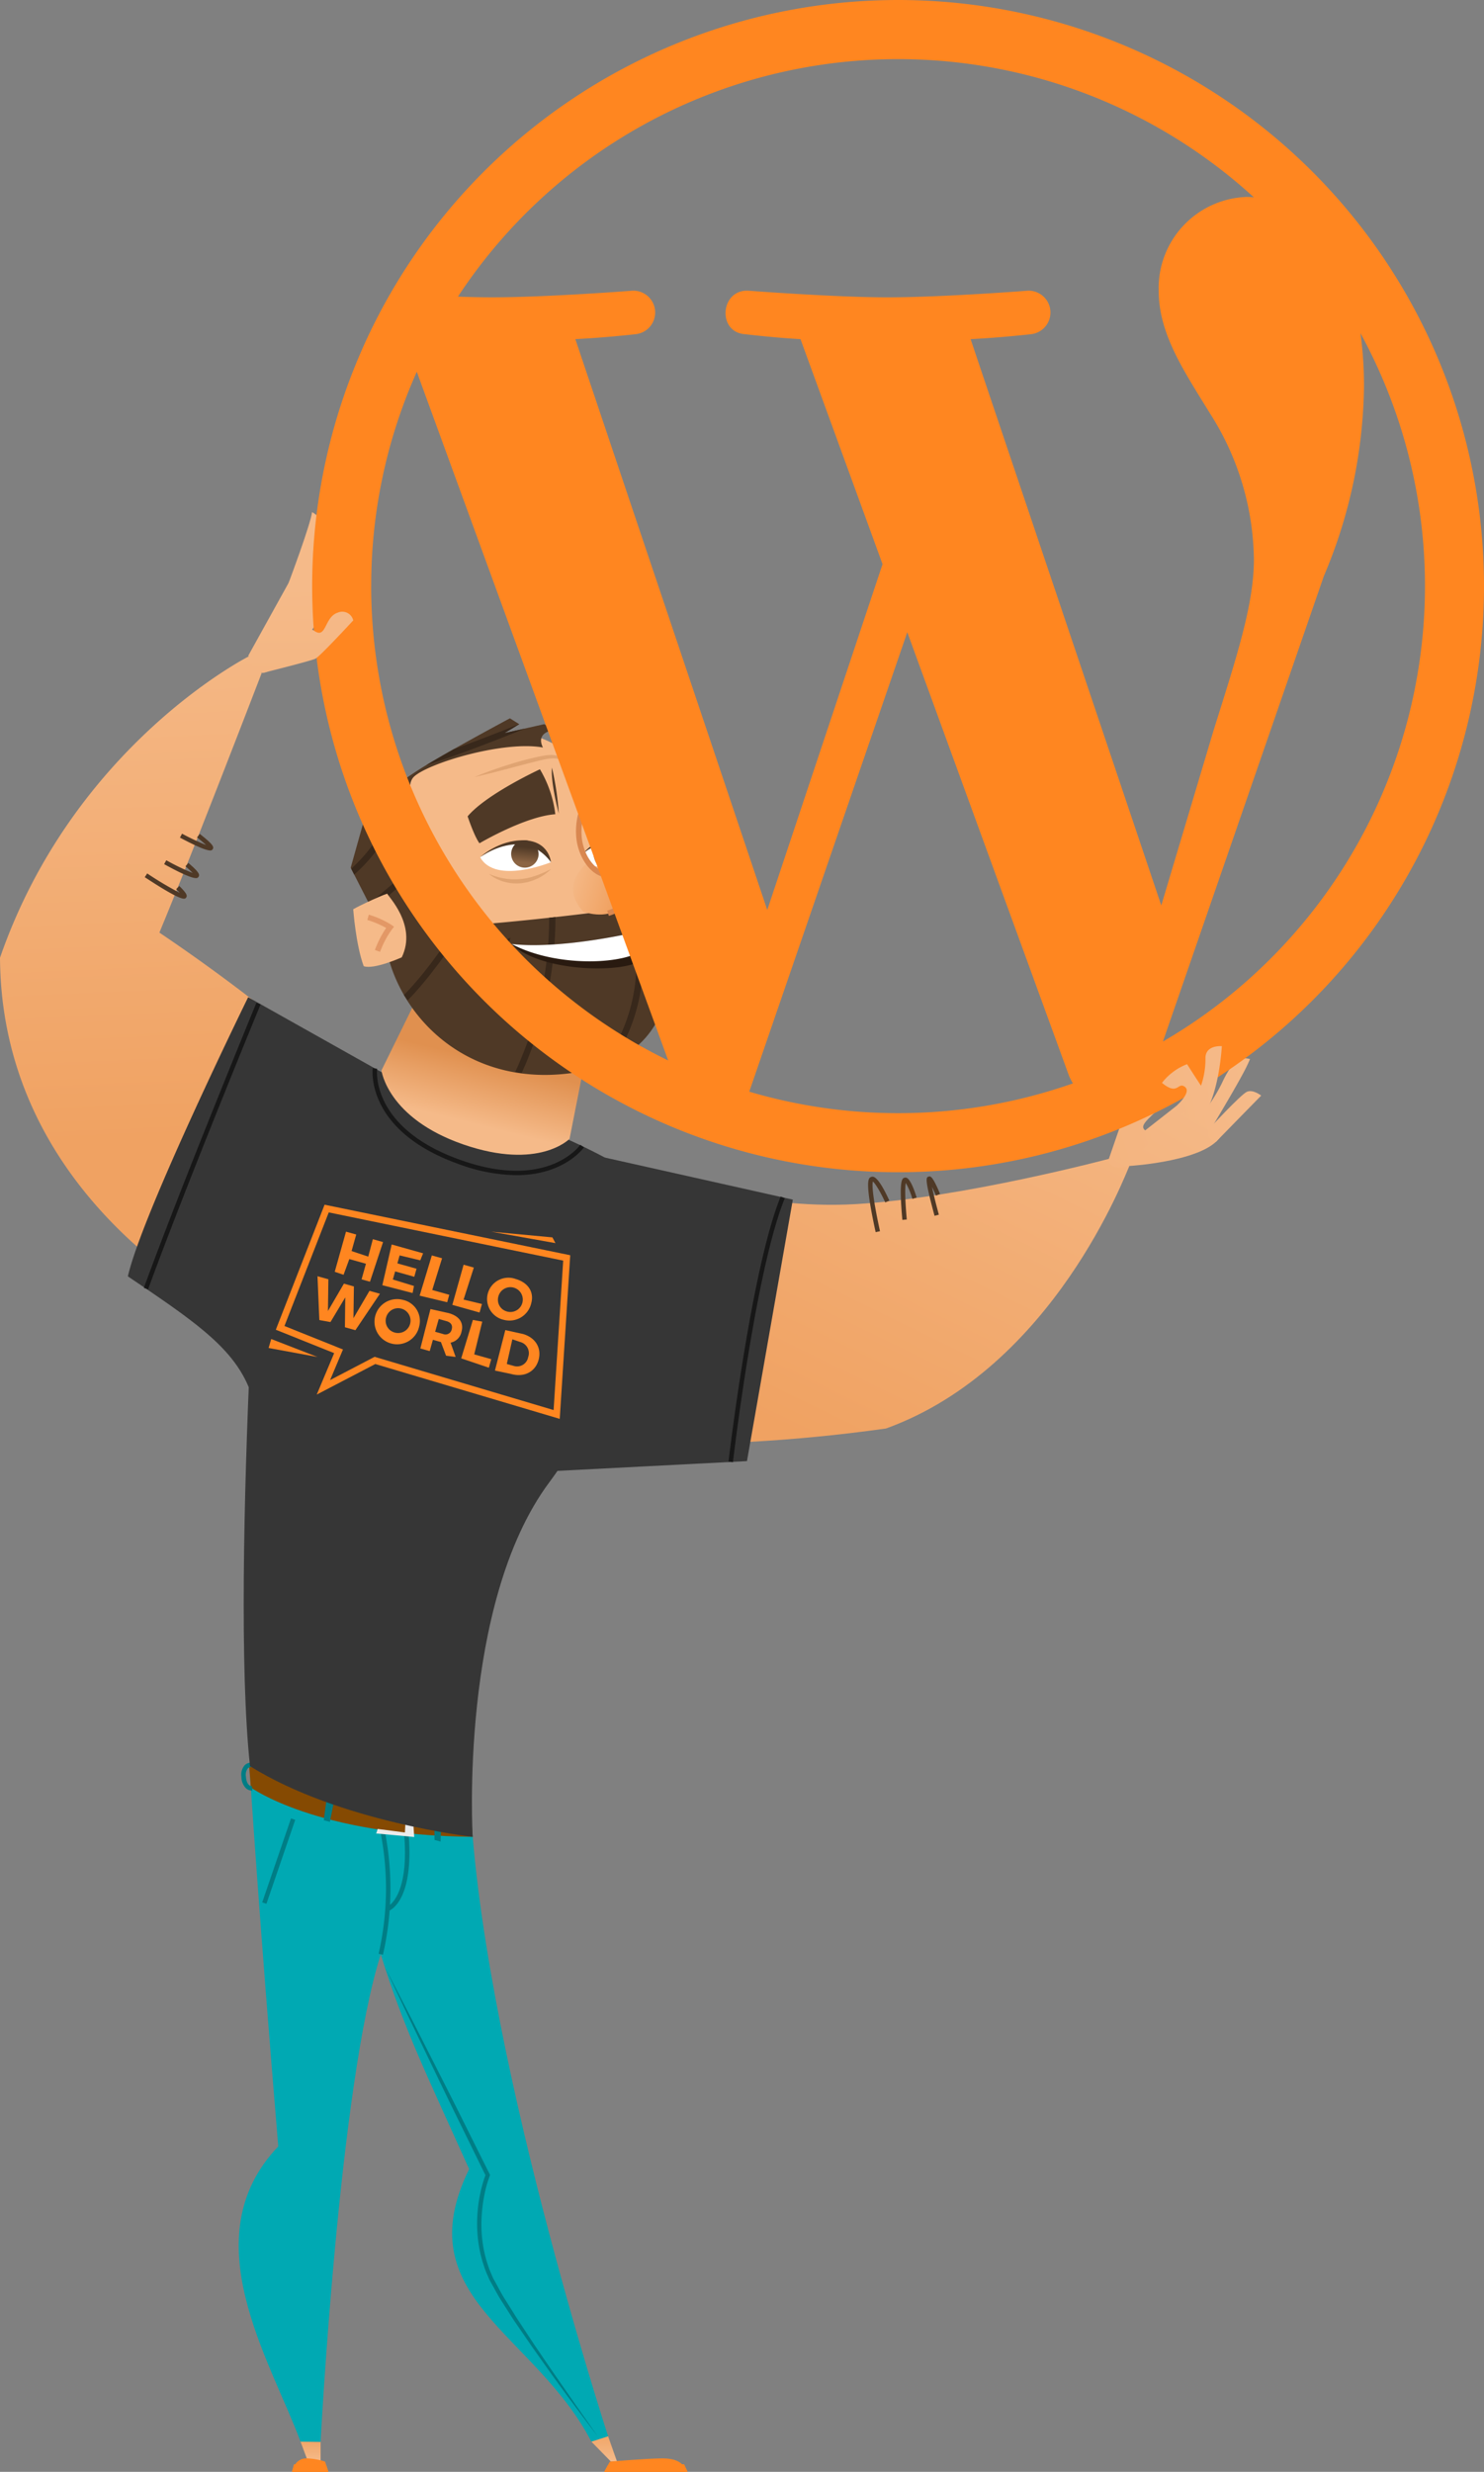 <?xml version="1.0" encoding="UTF-8"?>
<svg xmlns="http://www.w3.org/2000/svg" xmlns:xlink="http://www.w3.org/1999/xlink" width="390.05" height="649.47" viewBox="0 0 390.05 649.47">
  <rect x="0" y="0" width="390.05" height="649.47" fill="#808080" stroke="none"/>
  <defs>
    <linearGradient id="a" x1=".5" x2=".5" y1=".97" y2="-.2" gradientUnits="objectBoundingBox">
      <stop offset="0" stop-color="#f5ba89"></stop>
      <stop offset="1" stop-color="#f0a262"></stop>
    </linearGradient>
    <linearGradient id="c" x1=".5" x2=".5" y1=".97" y2="-.2" xlink:href="#a"></linearGradient>
    <linearGradient id="d" x1="1.19" x2=".17" y1="-.39" y2=".71" xlink:href="#a"></linearGradient>
    <linearGradient id="e" x1=".48" x2=".5" y1="-.1" y2=".72" xlink:href="#a"></linearGradient>
    <linearGradient id="f" x1=".4" x2=".51" y1=".87" y2=".51" gradientUnits="objectBoundingBox">
      <stop offset="0" stop-color="#f5ba89"></stop>
      <stop offset="1" stop-color="#e0904f"></stop>
    </linearGradient>
    <clipPath id="g">
      <path fill="#fff" d="M166.058 239.034s3.2-3.455 7.11-2.142c1.643 3.855 1.385 6.529-5.2 5.227a28.439 28.439 0 0 1-1.913-3.086z"></path>
    </clipPath>
    <linearGradient id="b" x1="222.4" x2="222.3" y1="16.98" y2="17.51" gradientUnits="objectBoundingBox">
      <stop offset="0" stop-color="#4f3926"></stop>
      <stop offset="1" stop-color="#8c6544"></stop>
    </linearGradient>
    <linearGradient id="h" x1=".02" x2=".71" y1=".43" y2=".6" xlink:href="#a"></linearGradient>
    <linearGradient id="i" x1=".53" x2=".47" y1=".25" y2=".81" xlink:href="#b"></linearGradient>
    <linearGradient id="j" x1=".49" x2=".57" y1=".06" y2="5.98" xlink:href="#a"></linearGradient>
    <linearGradient id="k" x1=".51" x2=".63" y1=".91" y2="13.24" xlink:href="#a"></linearGradient>
    <linearGradient id="l" x1=".5" x2=".65" y1=".41" y2="15.41" xlink:href="#a"></linearGradient>
    <linearGradient id="m" x1=".5" x2=".61" y1=".66" y2="17.45" xlink:href="#a"></linearGradient>
    <linearGradient id="n" x1=".51" x2=".83" y1=".96" y2="12.51" xlink:href="#a"></linearGradient>
    <linearGradient id="o" x1="1.32" x2="-3.74" y1="-.25" y2="4.86" xlink:href="#a"></linearGradient>
    <linearGradient id="p" x1="2.58" x2="-8.19" y1="-.34" y2="4.18" xlink:href="#a"></linearGradient>
    <linearGradient id="q" x1="1.05" x2="-9.63" y1=".3" y2="4.62" xlink:href="#a"></linearGradient>
    <linearGradient id="r" x1="1.04" x2="-9.73" y1=".16" y2="6.33" xlink:href="#a"></linearGradient>
    <linearGradient id="s" x1=".49" x2=".57" y1="-.43" y2="8.59" xlink:href="#a"></linearGradient>
    <linearGradient id="t" x1="1.97" x2="-12.35" y1="-.12" y2="6.22" xlink:href="#a"></linearGradient>
    <linearGradient id="u" x1="1.58" x2="-13.81" y1=".23" y2="4.44" xlink:href="#a"></linearGradient>
  </defs>
  <path fill="#00a9b3" d="M65.714 466.404s2.344 36.88 7.423 97.55c-22.85 23.952-2.053 56.173 5.856 77.591 3.515 0 5.272.086 5.272.086s4.882-93.987 15.817-128.16c5.78 18.93 12.233 31.991 23.229 56.447-16.589 33.8 17.192 42.886 32.132 71.627l4.394-1.415s-33.979-104.025-36.321-169.359c-34.567 1.44-57.802-4.367-57.802-4.367z"></path>
  <path fill="url(#a)" d="M97.017 656.347v5.153H93.7l-1.954-5.237z" transform="translate(-12.751 -14.716)"></path>
  <path fill="url(#c)" d="M172.589 654.846l2.343 6.652h-1.61l-5.126-5.237z" transform="translate(-12.751 -14.716)"></path>
  <path fill="#ff8620" d="M86.316 649.472h-9.274a3.443 3.443 0 0 1 3.591-3.536 16.953 16.953 0 0 1 4.806.847z"></path>
  <path fill="#ff8620" d="M76.71 649.472l.561-1.994s8.438.131 8.47.227l.576 1.768zm82.103 0h21.38s.075-3.536-6.006-3.536c-3.959 0-13.9.847-13.9.847z"></path>
  <path fill="#ff8620" d="M180.749 649.472l-.936-1.994s-19.98.131-20.032.227l-.967 1.768z"></path>
  <path fill="#007d85" d="M100.649 513.608l-1.139-.275a76.353 76.353 0 0 0 .179-33.443l1.133-.3a77.573 77.573 0 0 1-.173 34.017z"></path>
  <path fill="#007d85" d="M102.261 502.045l-.41-1.1.205.549-.212-.546c.061-.024 5.975-2.609 4.3-19.93l1.166-.113c1.777 18.371-4.769 21.035-5.049 21.14zm-1.165 14.657l7 13.588 6.917 13.631c2.3 4.545 4.607 9.089 6.869 13.654l6.818 13.68.109.218-.094.245a30.706 30.706 0 0 0-1.314 4.581 39.7 39.7 0 0 0-.706 4.745 36.353 36.353 0 0 0-.136 4.792 35.75 35.75 0 0 0 .511 4.762 32.5 32.5 0 0 0 1.2 4.633 20.857 20.857 0 0 0 .86 2.234l.455 1.081.586 1.068c.8 1.41 1.519 2.88 2.387 4.24l2.572 4.1c.83 1.381 1.762 2.72 2.642 4.08l2.68 4.065c1.834 2.679 3.644 5.375 5.5 8.041l5.551 8.009 5.6 7.979q-2.975-3.861-5.875-7.779-2.918-3.9-5.777-7.853c-1.9-2.633-3.767-5.3-5.651-7.946l-2.761-4.022c-.909-1.35-1.86-2.663-2.73-4.051l-2.635-4.136c-.888-1.375-1.606-2.826-2.419-4.235l-.592-1.065c-.2-.419-.333-.771-.5-1.159a21.826 21.826 0 0 1-.9-2.3 33.6 33.6 0 0 1-1.27-4.783 36.777 36.777 0 0 1-.558-4.915 37.6 37.6 0 0 1 .109-4.942 36.807 36.807 0 0 1 .744-4.884 31.49 31.49 0 0 1 1.4-4.768l.015.462-6.734-13.721c-2.257-4.568-4.47-9.158-6.685-13.746l-6.635-13.771zM68.92 499.84l7.567-22.058 1.107.38-7.567 22.058z"></path>
  <path fill="#854a02" d="M65.926 469.652s17.152 12.562 58.315 12.976c-.285-3.686-.352-4.66-.352-4.66s-29.461-2.212-58.415-13.947c.342 3.945.452 5.631.452 5.631z"></path>
  <path fill="#007d85" d="M66.191 470.475a2.319 2.319 0 0 1-1.469-.552 4.193 4.193 0 0 1-1.256-3.044 3.781 3.781 0 0 1 .834-3.053 2.363 2.363 0 0 1 1.748-.7l-.078 1.169a1.224 1.224 0 0 0-.851.368 2.78 2.78 0 0 0-.485 2.129c.188 2.54 1.455 2.527 1.58 2.509l.118 1.166a1.212 1.212 0 0 1-.142.007zm18.906 7.785l1.072-7.957 2.15.388-1.611 8.007zm29.097 5.174v-7.664l1.853.194-.242 7.909z"></path>
  <path fill="#ebebeb" d="M100.084 472.984l8.252 1.512.535 8.173s-10.2-.945-10.055-.945.439-1.172.439-1.172l7.176.927.293-5.81-6.641-1.464z"></path>
  <path fill="#ebebeb" d="M103.598 477.829l6.444.382v1.122l-6.444-.635s-.927-.127 0-.869z"></path>
  <path fill="#363636" d="M70.009 282.749s-9.76 130.55-4.295 181.314c23.452 14.635 58.527 18.564 58.527 18.564s-3.654-61.121 20.069-93.062c22.635-30.475 24.824-66.38 27.557-77.812-42.497-27.799-88.578-29.113-101.858-29.004z"></path>
  <path fill="url(#d)" d="M184.619 322.95s25.26 9.787 53.19 8.141S304.2 319.2 304.2 319.2l5.391 1.872c-.911 1.8-19.837 53-63.972 68.982-52.852 7.38-83.97 2.328-83.97 2.328z" transform="translate(-12.751 -14.716)"></path>
  <path fill="url(#e)" d="M106.582 300.232a480.377 480.377 0 0 0-51.938-40.477c8.9-21.365 26.893-68.217 26.893-68.217l-3.51-4.3s-45.9 23.225-65.275 79.124c.378 67.5 66.172 96.059 66.172 96.059s30.781-43.169 27.658-62.189z" transform="translate(-12.751 -14.716)"></path>
  <path fill="#363636" d="M108.968 286.584l-43.745-24.569s-27.792 56.6-31.615 73.347c19.609 13.231 29.957 20.262 33.277 33.735a612.463 612.463 0 0 0 42.083-82.51z"></path>
  <path fill="url(#f)" d="M125.528 270.522l-12.518 25.443s1.582 12.551 21.5 19.443 27.943-1.475 27.943-1.475l6.035-30.638z" transform="translate(-12.751 -14.716)"></path>
  <path fill="#f5ba89" d="M141.662 193.731c13 4.746 18.229 16.422 19.7 21.567-3.738 5.061-.209 14.148 6.959 19.139 7.313 11.128 9.884 37.615-19.165 42.217s-44.419-11.576-47.825-32.267 0-34.307 0-34.307 5.656-12.286 40.331-16.349z"></path>
  <path fill="#fff" d="M153.307 224.318s3.2-3.455 7.11-2.142c1.643 3.855 1.385 6.529-5.2 5.227a28.439 28.439 0 0 1-1.913-3.086z"></path>
  <g clip-path="url(#g)" transform="translate(-12.751 -14.716)">
    <path fill="url(#b)" d="M172.967 238.708c.276 2.086-.443 3.9-1.61 4.057s-2.34-1.406-2.619-3.49.441-3.9 1.608-4.058 2.342 1.409 2.621 3.491z"></path>
  </g>
  <path fill="#4f3926" d="M153.286 224.275s3.482-4.628 7.98-2.976a9.805 9.805 0 0 1-.622 1.432l-.227-.555s-3.33-1.236-7.131 2.099z"></path>
  <path fill="#363636" d="M158.939 304.137l49.443 11.066-12.051 68.7-50.093 2.581s-2.217-25.586 6.57-50.191 6.131-32.156 6.131-32.156z"></path>
  <path fill="#4f3926" d="M125.12 242.863c.786.3 33.535-2.966 45.006-5.148 8.286 8.616 11.471 38.79-17.876 43.912s-48.725-15.13-51.215-35.3c-1.384-6.6-3.6-8.029-3.6-8.029l-5.262-10.311 4.344-15.472a109.056 109.056 0 0 1 12.822-9.791c6.1-4.039 24.681-13.99 24.681-13.99l2.45 1.54-3.876 2.346 10.441-2.346 2.751 1.515s-5.165.369-3.087 4.614c-10.287-1.848-29.834 4.024-33.812 7.595s3.5 16.855 3.772 15.889-4.614 5.386-4.614 5.386 5.724 13.292 17.075 17.59z"></path>
  <path fill="#38281b" d="M136.471 190.278l-.039-.022c-3.795 1.54-10.472 4.19-17.131 6.569-2.628 1.482-5.179 2.952-7.24 4.2 9.263-2.9 21.077-7.627 25.941-9.613l-5.407 1.215zm-28.736 17.367a7.1 7.1 0 0 1 .122-1.689c-1.35.127-2.563.246-3.648.357-.941.692-1.806 1.349-2.588 1.958 1.117-.124 2.326-.252 3.607-.382-.973 2.979-4.721 13.032-12.918 20.365l.784 1.539c9.642-8.4 13.372-20.159 13.931-22.083.233-.026.476-.044.71-.065zm-10.117 31.526l12.239-10.449a39.36 39.36 0 0 1-.832-1.476l-12 10.249.412.808s-.001.005.181.868zm63.331 39.824a45.788 45.788 0 0 0 5.506-40.653q-.8.128-1.664.254a44.434 44.434 0 0 1-6.65 41.517q1.478-.509 2.808-1.118zm-14.954-38.038l-1.655.184a96.882 96.882 0 0 1-8.921 40.512c.561.1 1.124.2 1.693.275a98.691 98.691 0 0 0 8.883-40.971zm-23.091.919c-.5-.255-.98-.525-1.453-.811-5.123 8.387-10.815 15.867-15.277 20.361.309.478.634.951.965 1.42 4.599-4.63 10.534-12.421 15.765-20.97z"></path>
  <path fill="url(#h)" d="M166.058 254.279s5.98 2.188 9.625-1.024 3.73-6.158 1.3-9.214c-5.2 1.641-7.487-.327-9.7-2.8-4.083 3.68-5.747 7.959-1.225 13.038z" transform="translate(-12.751 -14.716)"></path>
  <path fill="#4f3926" d="M126.034 221.563s11.982-7.07 19.919-7.623a30.223 30.223 0 0 0-4.037-11.81s-14.028 6.46-19.01 12.365c2.029 5.905 3.128 7.068 3.128 7.068zm19.042-19.873c-.382 4.019 1.8 12.042 1.8 12.042a77.883 77.883 0 0 0-1.8-12.042z"></path>
  <path fill="#d98750" d="M160.04 240.648l-.443-1.369c2.9-.937 4.813-2.431 5.4-4.2.477-1.437.126-3.077-1.041-4.88a8.184 8.184 0 0 1-7.121-.5c-3.112-1.848-4.9-5.883-5.3-9.063a18.544 18.544 0 0 1 .9-8.382l1.339.529a17.406 17.406 0 0 0-.815 7.676c.353 2.831 1.912 6.4 4.605 8a7.012 7.012 0 0 0 6.4.194l.523-.207.327.459c1.69 2.377 2.209 4.6 1.542 6.62-.738 2.259-2.925 4.026-6.316 5.123z"></path>
  <path fill="#4f3926" d="M152.555 214.311l-1.132-11.307a71.637 71.637 0 0 1 8.307 4.529c1.868 2.532 2.03 8.766 2.03 8.766z"></path>
  <path fill="#fff" d="M144.81 226.543s-5.7-9.942-18.617-1.312c4.056 7.283 18.617 1.312 18.617 1.312z"></path>
  <path fill="#4f3926" d="M126.193 225.231s4.892-4.62 11.535-4.437 7.082 5.749 7.082 5.749-2.886-4.314-7.629-4.68c-5.952-.458-10.988 3.368-10.988 3.368z"></path>
  <path fill="url(#i)" d="M154.309 239.291a3.605 3.605 0 1 1-3.6-3.806 3.708 3.708 0 0 1 3.6 3.806z" transform="translate(-12.751 -14.716)"></path>
  <path fill="#291a10" d="M164.997 245.384s-18.148 4.061-30.519 2.655c7.021 6.768 25.475 7.612 32.369 5.133a60.174 60.174 0 0 0-1.85-7.788z"></path>
  <path fill="#fff" d="M164.997 245.384s-18.148 4.061-30.519 2.655c10.184 5.38 24.752 5.449 31.646 2.97a47.934 47.934 0 0 0-1.127-5.625z"></path>
  <path fill="#3b2818" d="M132.872 248.984a1.771 1.771 0 0 1 1.339-2.556 7.4 7.4 0 0 1-1.339 2.556z"></path>
  <path fill="#e0a472" d="M124.749 204.16s.4-.178 1.108-.462 1.723-.687 2.952-1.133c2.459-.892 5.766-2 9.144-2.891.841-.236 1.7-.429 2.534-.628s1.676-.363 2.492-.5a9.971 9.971 0 0 1 2.446-.162 7.1 7.1 0 0 1 2.152.531 8.2 8.2 0 0 1 2.655 1.838 5.484 5.484 0 0 1 .765.936 9.446 9.446 0 0 0-3.651-2.131 7.244 7.244 0 0 0-1.963-.3 11.171 11.171 0 0 0-2.225.273c-1.569.336-3.251.76-4.925 1.2-3.352.886-6.711 1.786-9.244 2.418l-3.07.742zm3.786 25.45s.249.118.689.29a15.109 15.109 0 0 0 1.85.59c.38.116.81.177 1.247.286.451.056.915.159 1.406.189l.742.065.763.008a12.923 12.923 0 0 0 1.551-.068c.519-.037 1.031-.143 1.54-.209l1.474-.344c.465-.161.92-.3 1.356-.441s.819-.336 1.2-.476c.369-.155.723-.274 1.011-.431l.766-.376c.43-.206.687-.312.687-.312s-.2.186-.567.493l-.674.549a6.043 6.043 0 0 1-.929.641 11.582 11.582 0 0 1-1.163.672c-.435.2-.895.412-1.38.608-.5.149-1.018.327-1.554.463-.546.086-1.1.212-1.658.264a14.007 14.007 0 0 1-1.68.034 9.674 9.674 0 0 1-1.614-.178 10.722 10.722 0 0 1-2.73-.842 10.35 10.35 0 0 1-1.74-1 4.841 4.841 0 0 1-.586-.479z"></path>
  <path fill="#f5ba89" d="M105.597 251.537s-7.322 3.3-10 2.323c-2.092-5.641-2.755-14.958-2.755-14.958 1.687-1.028 9.14-4.415 9-4.039s7.907 8.091 3.755 16.674z"></path>
  <path fill="#e39866" d="M99.894 250.09l-1.359-.474a25.968 25.968 0 0 1 2.966-5.793 24.35 24.35 0 0 0-4.964-2.107l.4-1.383a23.355 23.355 0 0 1 6.021 2.727l.613.442-.472.591a23.847 23.847 0 0 0-3.205 5.997z"></path>
  <path fill="#ff8620" d="M147.119 372.804l-48.478-14.408-15.392 8.027 4.582-10.887-15.336-6.152 12.813-32.849 64.57 13.275zm-48.659-16.3l47.046 13.983 2.522-39.266-61.622-12.664-11.641 29.845 15.382 6.168-3.383 8.039z"></path>
  <path fill="#ff8620" d="M95.033 336.145l1.152-4.1-4.369-1.228-1.515 4.129-2.321-.784 2.964-10.549 2.684.755-1.22 4.34 4.381 1.464 1.209-4.576 2.682.754-3.44 10.414zm10.003-6.293l-.588 2.094 5.032 1.414-.593 2.11-5.032-1.414-.6 2.126 5.55 1.7-.354 1.859-7.959-2.059 2.457-10.698 8.259 2.321-.745 1.844zm13.048 10.35l-.549 1.958-7.24-1.726 3.211-10.577 2.684.754-2.58 8.333zm8.594 2.415l-.631 2.243-7.158-2.012 2.964-10.547 2.685.753-2.693 8.411zm12.936-.133a5.867 5.867 0 0 1-7.161 4.308 5.6 5.6 0 1 1 3.023-10.761c3.273.919 4.998 3.394 4.138 6.453zm-8.6-1.918a3.185 3.185 0 0 0 2.1 3.987 3.26 3.26 0 1 0-2.1-3.987zm-40.356 8.165l.09-7.844-3.887 6.482-2.925-.528-.487-11.517 2.862.8-.116 8.342 4.2-7.194 2.622.737-.116 8.341 4.215-7.19 2.743.771-6.445 9.57zm19.517-.223a5.937 5.937 0 1 1-4.207-6.953 5.652 5.652 0 0 1 4.207 6.953zm-8.668-2.418a3.187 3.187 0 0 0 2.1 3.989 3.261 3.261 0 1 0-2.1-3.989zm14.382 6.53l-.075-.022-2.034-.571-.834 2.967-2.46-.692 2.656-10.354 4.8 1.071c2.787.782 4.012 2.558 3.351 4.909a3.65 3.65 0 0 1-2.866 2.853l1.334 3.753-2.52-.33zm.518-2.133a1.666 1.666 0 0 0 2.317-1.186c.309-1.1-.212-1.848-1.372-2.173l-2.034-.573-.945 3.36zm12.713 6.63l-.63 2.244-7.27-2.457 3.075-10.1 2.458.453-2.108 8.6zm8.305-6.625c3.315.933 5 3.717 4.123 6.852-.877 3.117-3.8 4.62-7.193 3.667l-4.264-.9 2.725-10.637zm-4.217 7.888l1.913.538a2.961 2.961 0 0 0 3.7-2.327 3.038 3.038 0 0 0-2.054-3.976l-2.1-.715zm-4.089-34.764l16.87 3.011-.8-1.506zm-45.67 32.918l-12.16-4.716-.692 2.357z"></path>
  <path fill="#171717" d="M192.641 384.191l-1.164-.136c.059-.5 5.96-50.679 13.711-69.665l1.084.442c-7.69 18.84-13.572 68.852-13.631 69.359zM38.918 338.784l-1.1-.4c9.647-26.511 29.385-74.444 29.583-74.925l1.084.446c-.198.479-19.928 48.39-29.567 74.879zm96.796-30.01a45.284 45.284 0 0 1-15.325-2.981c-24.552-8.848-22.442-24.983-22.418-25.145l1.158.172c-.021.152-1.943 15.366 21.656 23.87 23.092 8.321 31.651-3.767 31.735-3.89l.969.659c-.066.099-5.169 7.314-17.775 7.315z"></path>
  <path fill="#4f3926" d="M48.362 236.129c-.857 0-3.159-.944-10.316-5.653l.644-.979a90.49 90.49 0 0 0 8.553 5.1 24.023 24.023 0 0 0-.94-.977l.824-.832c1.816 1.8 2.232 2.516 1.779 3.074a.6.6 0 0 1-.545.262zm3.136-5.412c-.871 0-2.949-.682-8.355-3.661l.566-1.026a58.4 58.4 0 0 0 6.924 3.343 24.628 24.628 0 0 0-1.887-1.749l.762-.89c2.776 2.376 3.071 3.072 2.667 3.657a.685.685 0 0 1-.677.325zm3.74-7.264c-.833 0-2.812-.644-7.941-3.372l.551-1.034a62.8 62.8 0 0 0 6.309 2.981c-.447-.425-1.178-1.062-2.372-2l.725-.92c3.417 2.694 3.8 3.391 3.389 4.018a.652.652 0 0 1-.659.33zm174.911 100.288c-3.024-13.886-1.88-14.267-1.123-14.518.406-.136 1.628-.546 4.724 6.228l-1.066.487c-1.2-2.619-2.611-4.992-3.258-5.5-.187.636-.289 3.15 1.868 13.058zm7.02-3.215c-.964-10.774-.035-10.959.644-11.094.384-.073 1.4-.277 3.124 5.221l-1.117.351a20.1 20.1 0 0 0-1.736-4.181c-.174.741-.341 2.962.253 9.6zm8.466-1.068c-2.691-9.924-2.224-10.084-1.577-10.305.464-.159.99-.341 3.024 4.551l-1.082.45c-.319-.768-.691-1.6-1.033-2.3.261 1.32.781 3.546 1.8 7.3z"></path>
  <path fill="url(#j)" d="M78.026 186.959L89.1 166.97l12 3.331s-10.865 19.858-19.334 21.237a5.258 5.258 0 0 1-3.737-4.579z" transform="translate(-12.751 -14.716)"></path>
  <path fill="url(#k)" d="M91.311 167.436l3.788-7.351 10.092-2.417s-.312 4.493-2.183 5.3a23.872 23.872 0 0 1-5.382 1.17l-3.2 5.225s-3.011.718-3.115-1.927z" transform="translate(-12.751 -14.716)"></path>
  <path fill="url(#l)" d="M97.212 169.453c.137-.192 7-4.818 8.387-5.026 1.6.52 3.467 9.151 3.467 9.151s-3.848 1.767-4.471-1.145-1.456-2.5-1.456-2.5l-2.464 1.115z" transform="translate(-12.751 -14.716)"></path>
  <path fill="url(#m)" d="M93.68 168.988s7.249-6.449 7.417-6.337 7.968 2.192 7.968 2.192-.072 3.951-3.467 3.536-4.5-1.409-4.5-1.409l-3.886 4.319a3.446 3.446 0 0 1-3.532-2.301z" transform="translate(-12.751 -14.716)"></path>
  <path fill="url(#n)" d="M88.621 167.839s5.761-15.33 6.151-18.553c2.733 1.564 3.414 3.419 1.952 6.642s-4.784 13.526-4.784 13.526z" transform="translate(-12.751 -14.716)"></path>
  <path fill="url(#o)" d="M304.2 319.2l17.679-13.85s9.274 3.784 12.01 7.294c-3.076 7.177-24.3 8.428-24.3 8.428S304 322.7 304.2 319.2z" transform="translate(-12.751 -14.716)"></path>
  <path fill="url(#p)" d="M304.2 319.2l3.516-10.2 7.961-7.6s4.688 1.688 1.172 5.069-4.959 4.513-2.161 5.808-4.243 9.102-10.488 6.923z" transform="translate(-12.751 -14.716)"></path>
  <path fill="url(#q)" d="M327.233 309.136a42.975 42.975 0 0 0 6.657-9.78c2.6-5.64 4.767-7.208 7.42-6.353-.753 1.476-.38 1.827-10.579 18.827z" transform="translate(-12.751 -14.716)"></path>
  <path fill="#ff8620" d="M236.049 0a154 154 0 1 0 154 154 154 154 0 0 0-154-154zM97.569 154a137.513 137.513 0 0 1 11.98-56.321l66.074 180.954A138.582 138.582 0 0 1 97.56 154.004zm138.48 138.484a137.934 137.934 0 0 1-39.117-5.652l41.538-120.72 42.536 116.621a18.719 18.719 0 0 0 .995 1.925 138.631 138.631 0 0 1-45.952 7.826zm19.066-203.371c8.316-.434 15.835-1.3 15.835-1.3a5.732 5.732 0 0 0-.869-11.427s-22.417 1.74-36.887 1.74c-13.6 0-36.453-1.74-36.453-1.74-7.451-.434-8.316 10.993-.869 11.427 0 0 7.084.869 14.532 1.3l21.561 59.119-30.3 90.862L151.221 89.11c8.316-.434 15.835-1.3 15.835-1.3a5.732 5.732 0 0 0-.869-11.427s-22.417 1.74-36.887 1.74c-2.609 0-5.652-.062-8.932-.185a138.477 138.477 0 0 1 209.2-26.076 17.556 17.556 0 0 0-1.8-.123 23.966 23.966 0 0 0-23.224 24.591c0 11.427 6.582 21.052 13.6 32.476a72.671 72.671 0 0 1 11.427 38.193c0 11.861-4.534 25.583-10.555 44.772l-13.786 46.127L255.111 89.11zm50.544 184.552l42.29-122.281a130.978 130.978 0 0 0 10.555-49.617 101.915 101.915 0 0 0-.924-14.221 138.486 138.486 0 0 1-51.921 186.117z"></path>
  <path fill="url(#r)" d="M330.374 311.487s8.518-9.232 10.13-9.918 3.734 1.012 3.734 1.012-9.219 9.391-11.9 12.163c-2.667-.492-1.964-3.257-1.964-3.257z" transform="translate(-12.751 -14.716)"></path>
  <path fill="url(#s)" d="M81.763 191.538s12.692-3.152 13.9-3.757 9.933-10.054 9.933-10.054a2.962 2.962 0 0 0-4.123-2.02c-3.484 1.145-2.918 7-6.126 4.76-4.709-3.283-12.527 7.116-13.584 11.071z" transform="translate(-12.751 -14.716)"></path>
  <path fill="url(#t)" d="M321.88 305.355s4.2-3.655 2.3-5.074-1.772 2.469-6.02-1.046a15.219 15.219 0 0 1 6.6-4.906s3.075 4.833 3.808 5.858-3.7 6.5-3.7 6.5-3.668 2.079-2.988-1.332z" transform="translate(-12.751 -14.716)"></path>
  <path fill="url(#u)" d="M324.126 307.317a21.574 21.574 0 0 0 5.467-14.6c0-3.515 4.3-3.124 4.3-3.124s-.71 13.926-5.69 19.413c-3.419.703-4.077-1.689-4.077-1.689z" transform="translate(-12.751 -14.716)"></path>
</svg>

